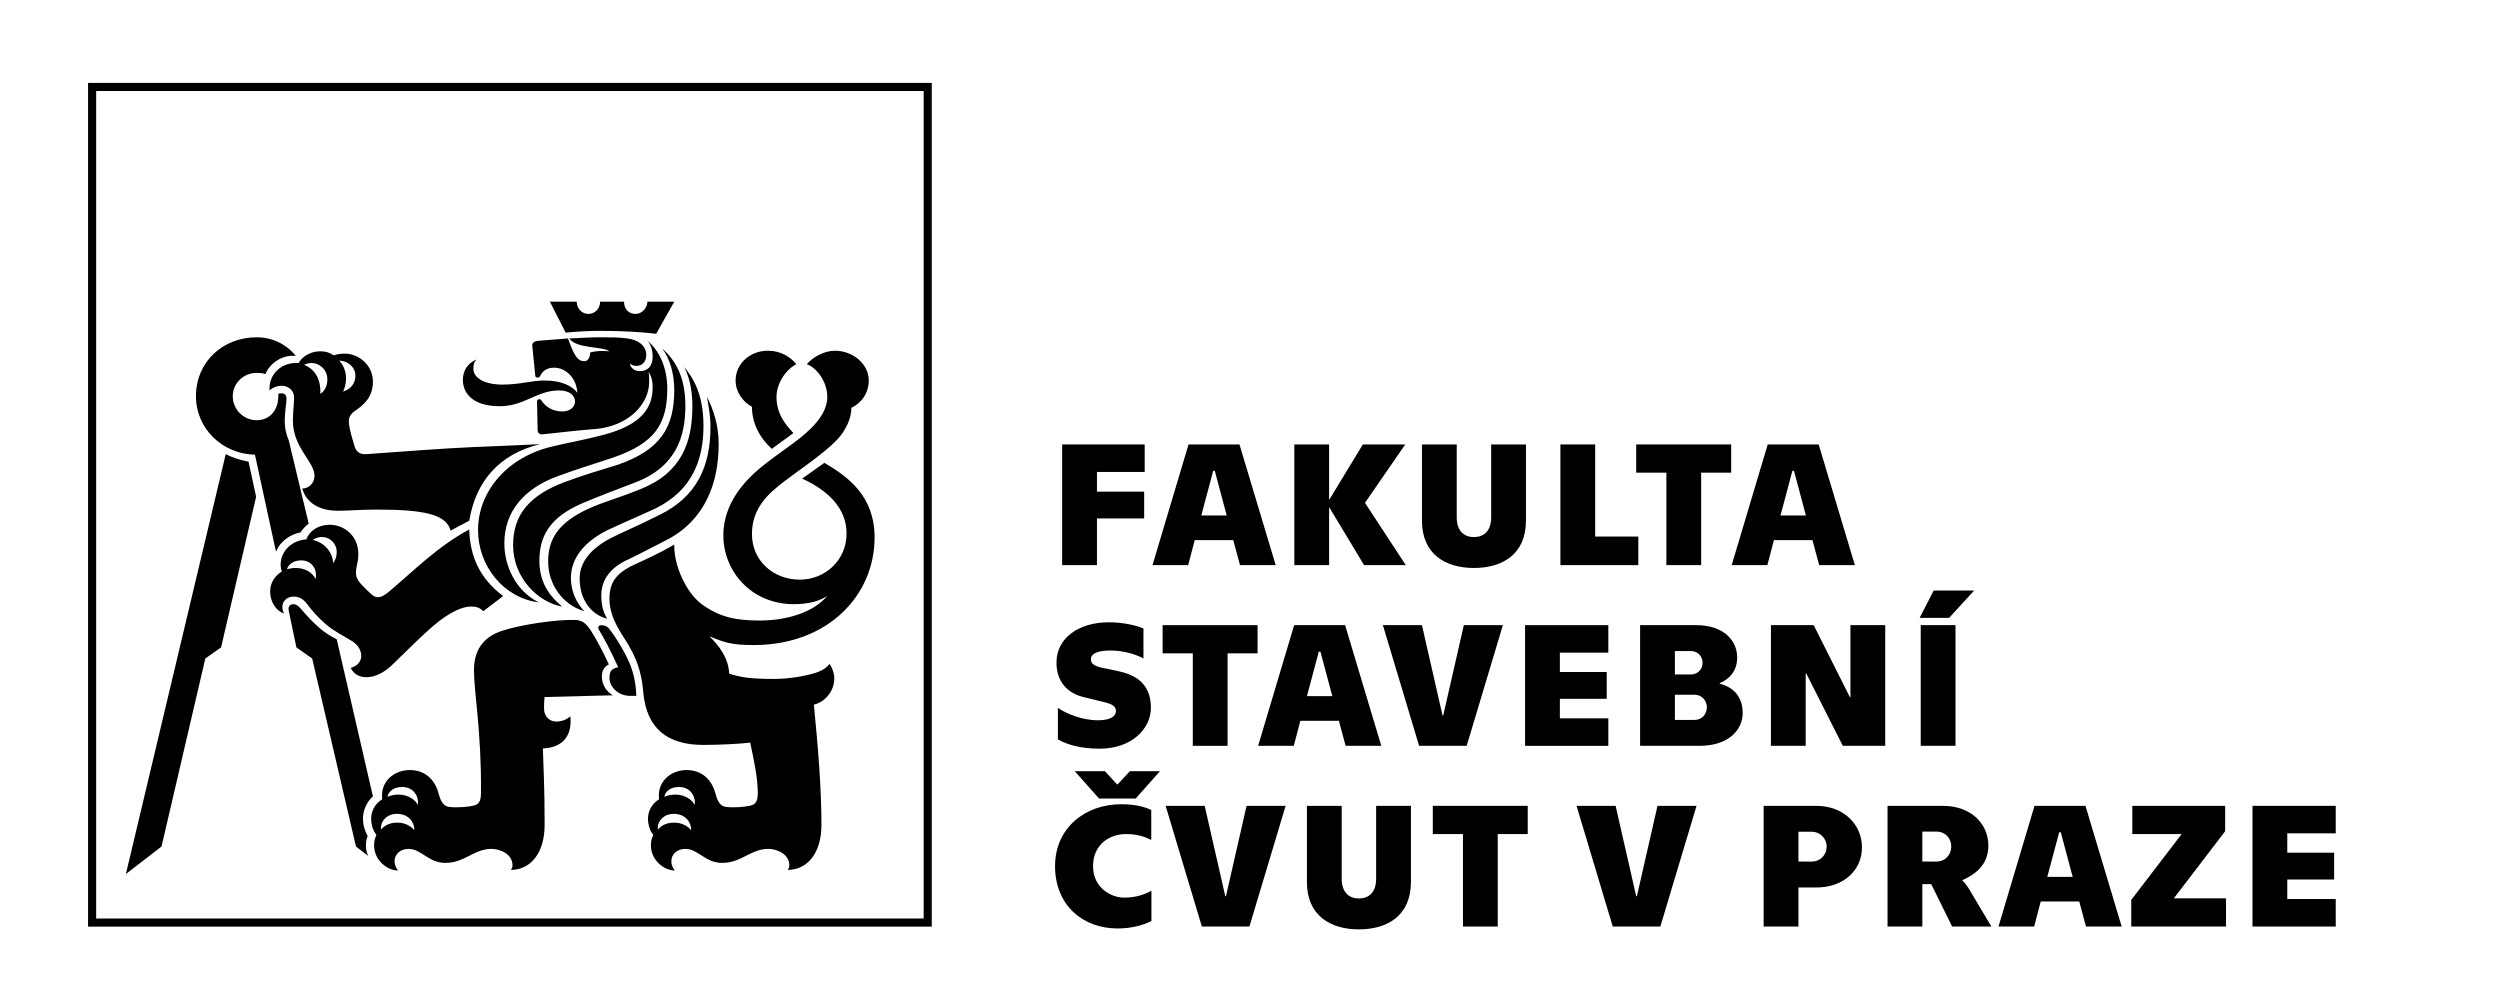 <?xml version="1.0"?>
<svg xmlns="http://www.w3.org/2000/svg" width="237" height="95" viewBox="0 0 237 95" fill="none">
<g clip-path="url(#clip0_45_604)">
<g clip-path="url(#clip1_45_604)">
<path d="M108.516 42.133V44.741H103.99V46.609H108.466V49.149H103.99V53.575H100.692V42.133H108.516V42.133Z" fill="black"/>
<path d="M116.913 51.202H113.261L112.639 53.574H109.257L112.673 42.133H117.502L120.935 53.574H117.552L116.913 51.202ZM116.291 48.863L115.163 44.639H115.011L113.884 48.863H116.291Z" fill="black"/>
<path d="M129.315 53.574L126 48.072V53.574H122.703V42.133H126V47.399L129.198 42.133H133.219L129.399 47.668L133.269 53.574H129.315Z" fill="black"/>
<path d="M134.801 49.351V42.133H138.098V49.048C138.098 50.343 138.805 50.916 139.731 50.916C140.657 50.916 141.363 50.344 141.363 49.048V42.133H144.661V49.351C144.661 52.548 142.423 53.844 139.731 53.844C137.039 53.844 134.801 52.548 134.801 49.351Z" fill="black"/>
<path d="M147.927 42.133H151.224V50.865H155.313V53.574H147.927V42.133Z" fill="black"/>
<path d="M157.972 44.808H155.112V42.133H164.114V44.808H161.27V53.574H157.973V44.808H157.972Z" fill="black"/>
<path d="M171.82 51.202H168.169L167.547 53.574H164.164L167.581 42.133H172.41L175.842 53.574H172.46L171.82 51.202ZM171.198 48.863L170.07 44.639H169.919L168.792 48.863H171.198Z" fill="black"/>
<path d="M100.288 70.099V67.105C101.028 67.625 102.56 68.282 104.074 68.282C105.185 68.282 105.79 67.963 105.79 67.39C105.79 66.936 105.37 66.734 104.748 66.582C104.007 66.398 103.552 66.296 102.694 66.077C101.146 65.69 100.154 64.58 100.154 62.813C100.154 60.491 102.257 58.994 105.101 58.994C106.447 58.994 107.659 59.264 108.399 59.582V62.426C107.827 62.106 106.666 61.669 105.269 61.669C103.99 61.669 103.418 61.989 103.418 62.494C103.418 62.931 103.755 63.149 104.529 63.318C105.101 63.437 105.522 63.503 106.278 63.689C108.146 64.143 109.105 65.237 109.105 67.105C109.105 69.006 107.373 70.975 104.242 70.975C102.526 70.975 101.214 70.621 100.288 70.099Z" fill="black"/>
<path d="M113.077 61.939H110.216V59.264H119.218V61.939H116.375V70.705H113.077V61.939H113.077Z" fill="black"/>
<path d="M126.925 68.332H123.274L122.651 70.705H119.269L122.686 59.264H127.515L130.947 70.705H127.565L126.925 68.332ZM126.303 65.994L125.175 61.77H125.024L123.897 65.994H126.303Z" fill="black"/>
<path d="M131.098 59.264H134.8L136.753 67.828H136.819L138.772 59.264H142.473L139.041 70.705H134.531L131.098 59.264Z" fill="black"/>
<path d="M144.577 59.264H152.469V61.871H147.875V63.705H152.318V66.247H147.875V68.098H152.469V70.706H144.577V59.264Z" fill="black"/>
<path d="M155.482 59.264H160.799C163.423 59.264 164.685 60.744 164.685 62.326C164.685 63.722 163.81 64.446 163.037 64.749V64.816C163.895 65.035 165.207 65.675 165.207 67.609C165.207 69.056 164.029 70.705 161.085 70.705H155.481L155.482 59.264ZM160.294 63.941C160.967 63.941 161.404 63.419 161.404 62.831C161.404 62.241 160.967 61.72 160.294 61.72H158.779V63.941H160.294ZM160.648 68.249C161.354 68.249 161.809 67.693 161.809 67.037C161.809 66.448 161.354 65.859 160.648 65.859H158.779V68.249H160.648V68.249Z" fill="black"/>
<path d="M167.883 59.264H171.938L175.371 66.095H175.421V59.264H178.719V70.705H174.698L171.231 63.84H171.18V70.705H167.883V59.264Z" fill="black"/>
<path d="M183.313 55.982H187.149L184.776 58.573H181.984L183.313 55.982ZM182.085 59.264H185.382V70.705H182.085V59.264Z" fill="black"/>
<path d="M100.019 82.115C100.019 78.463 102.897 76.242 106.278 76.242C107.625 76.242 108.466 76.478 109.139 76.781V79.624C108.499 79.304 107.776 79.069 106.733 79.069C105.202 79.069 103.62 80.044 103.62 82.115C103.62 84.184 105.354 85.093 106.548 85.093C107.743 85.093 108.5 84.79 109.156 84.437V87.314C108.466 87.668 107.322 88.02 105.959 88.02C102.594 88.02 100.019 85.765 100.019 82.115ZM101.887 73.112H104.748L105.892 74.357H105.959L107.104 73.112H109.964L107.659 75.703H104.192L101.887 73.112Z" fill="black"/>
<path d="M110.502 76.394H114.204L116.156 84.958H116.223L118.175 76.394H121.877L118.445 87.836H113.935L110.502 76.394Z" fill="black"/>
<path d="M123.896 83.612V76.394H127.194V83.308C127.194 84.604 127.901 85.177 128.826 85.177C129.752 85.177 130.458 84.605 130.458 83.308V76.394H133.757V83.612C133.757 86.809 131.519 88.105 128.826 88.105C126.135 88.105 123.896 86.809 123.896 83.612Z" fill="black"/>
<path d="M138.689 79.069H135.828V76.394H144.83V79.069H141.986V87.836H138.689V79.069H138.689Z" fill="black"/>
<path d="M149.457 76.394H153.159L155.111 84.958H155.178L157.13 76.394H160.832L157.4 87.836H152.889L149.457 76.394Z" fill="black"/>
<path d="M167.194 76.394H172.174C174.85 76.394 176.515 78.227 176.515 80.33C176.515 82.434 174.85 84.134 172.174 84.134H170.492V87.836H167.194L167.194 76.394ZM171.787 81.677C172.51 81.677 173.167 81.088 173.167 80.263C173.167 79.456 172.511 78.85 171.787 78.85H170.492V81.676L171.787 81.677Z" fill="black"/>
<path d="M178.939 76.394H184.189C186.864 76.394 188.497 78.11 188.497 80.162C188.497 82.115 187.066 82.972 186.057 83.426L186.04 83.494C186.191 83.594 186.46 83.932 186.679 84.301L188.782 87.836H185.064L183.078 83.813H182.237V87.836H178.939L178.939 76.394ZM183.566 81.677C184.459 81.677 184.981 80.97 184.981 80.246C184.981 79.522 184.459 78.833 183.566 78.833H182.237V81.676L183.566 81.677Z" fill="black"/>
<path d="M197.112 85.462H193.461L192.839 87.836H189.457L192.872 76.394H197.702L201.134 87.836H197.752L197.112 85.462ZM196.49 83.124L195.362 78.9H195.211L194.084 83.124H196.49Z" fill="black"/>
<path d="M202.042 85.311L206.821 79.069H202.144V76.394H210.944V78.8L206.081 85.16H211.028V87.836H202.043V85.311H202.042Z" fill="black"/>
<path d="M213.536 76.394H221.428V79.001H216.834V80.836H221.276V83.377H216.834V85.228H221.428V87.836H213.536V76.394Z" fill="black"/>
<path d="M88.332 87.844H8.348V7.86H88.332V87.844ZM9.117 87.075H87.563V8.629H9.117V87.075Z" fill="black"/>
<path d="M21.401 43.048C22.01 43.38 22.73 43.601 23.56 43.768L24.28 47.09L20.958 61.374L19.463 62.426L15.311 80.253L11.934 82.855L21.401 43.048ZM24.169 43.103C21.068 43.048 18.577 40.611 18.577 37.567C18.577 34.3 21.124 31.975 24.335 31.975C25.83 31.975 27.159 32.639 28.045 33.746C26.771 33.58 25.553 34.466 25.165 35.463C24.834 35.352 24.557 35.352 24.335 35.352C23.061 35.352 22.065 36.349 22.065 37.567C22.065 38.785 23.062 39.836 24.335 39.836C25.608 39.836 26.384 38.839 26.384 37.567C26.384 37.511 26.384 37.4 26.384 37.345C26.439 37.29 26.55 37.29 26.716 37.29C26.937 37.29 27.159 37.4 27.159 37.788C27.159 38.231 26.993 39.062 26.993 39.892C26.993 40.667 27.159 41.221 27.38 41.775L29.263 49.636C28.986 49.858 28.709 50.134 28.488 50.467C27.436 50.688 26.55 51.352 26.162 52.294L24.169 43.103ZM35.74 48.308C34.135 48.308 33.138 48.419 32.031 48.419C30.314 48.419 29.041 47.699 28.654 46.315C29.317 46.315 29.816 45.761 29.816 45.097C29.816 43.768 27.768 42.439 27.768 39.892C27.768 39.062 27.878 38.286 27.878 37.677C27.878 37.014 27.325 36.57 26.716 36.57C26.217 36.57 25.775 36.791 25.553 37.014C25.442 35.463 26.716 34.3 28.321 34.411C28.542 33.913 29.373 33.303 30.314 33.303C30.979 33.303 31.311 33.469 31.643 33.691C31.92 33.58 32.252 33.525 32.695 33.525C33.969 33.525 35.353 34.577 35.353 36.182C35.353 37.677 34.467 38.397 33.581 39.006C33.138 39.339 33.027 39.671 33.083 40.169C33.138 40.778 33.47 41.83 33.636 42.383C33.803 42.882 34.19 43.104 34.799 43.048C37.844 42.827 42.218 42.495 44.876 42.383C47.367 42.273 49.139 42.218 51.188 42.107C47.312 43.048 45.097 45.65 44.488 49.36L42.717 50.302C42.329 48.806 40.336 48.308 35.74 48.308ZM33.249 63.312C33.913 63.146 34.246 62.647 34.246 62.205C34.246 61.541 33.858 61.097 33.36 60.765C32.529 60.267 31.644 59.824 30.868 59.16C30.037 58.44 29.54 57.83 29.041 57.166C28.654 56.724 28.321 56.557 27.823 56.557C27.215 56.557 26.771 57 26.771 57.499C26.771 57.775 26.826 57.997 26.937 58.163C26.107 57.886 25.608 57.001 25.608 56.059C25.608 55.173 26.162 54.509 26.715 54.177C26.66 54.011 26.605 53.789 26.605 53.513C26.605 52.35 27.545 51.242 29.04 51.132C29.317 50.356 30.148 49.747 31.255 49.747C32.584 49.747 33.968 50.744 33.968 52.516C33.968 53.402 33.747 53.623 33.747 54.288C33.747 54.675 33.857 55.008 34.411 55.561C35.075 56.226 35.408 56.613 35.795 56.613C36.183 56.613 36.404 56.448 36.847 56.115C39.339 54.011 41.498 51.797 44.487 50.191C44.543 52.793 45.539 54.897 47.699 56.503L45.816 57.943C45.484 57.61 45.152 57.499 44.709 57.499C43.989 57.499 43.27 57.776 42.162 58.496C40.889 59.327 38.784 61.486 37.289 62.926C36.459 63.756 35.573 64.199 34.742 64.199C34.079 64.198 33.526 63.921 33.249 63.312ZM28.542 53.124C27.823 53.124 27.325 53.513 27.214 53.955C27.435 53.899 27.712 53.844 28.045 53.844C28.875 53.844 29.595 54.232 29.927 54.896C30.093 53.844 29.484 53.124 28.542 53.124ZM33.747 80.254L29.595 62.427L28.1 61.374L27.38 57.942C27.269 57.499 27.491 57.277 27.823 57.277C28.044 57.277 28.21 57.388 28.431 57.609C29.151 58.44 29.594 58.938 30.37 59.602C30.812 59.99 31.366 60.322 31.92 60.599L35.353 75.492C34.799 75.991 34.411 76.766 34.411 77.596C34.411 78.205 34.578 78.759 34.855 79.257C34.744 79.534 34.689 79.811 34.689 80.143C34.689 80.475 34.744 80.807 34.91 81.14L33.747 80.254ZM31.034 35.961C31.034 35.02 30.259 34.411 29.54 34.411C29.207 34.411 28.986 34.522 28.82 34.577C29.761 34.965 30.425 35.795 30.37 37.345C30.868 37.014 31.034 36.46 31.034 35.961ZM31.92 52.294C31.92 51.574 31.311 50.91 30.536 50.91C30.093 50.91 29.816 51.076 29.65 51.187C30.702 51.408 31.532 52.294 31.588 53.401C31.754 53.124 31.92 52.848 31.92 52.294ZM33.692 35.629C33.692 34.798 32.972 34.189 32.142 34.189C32.474 34.467 32.806 35.131 32.806 35.851C32.806 36.182 32.751 36.625 32.529 37.124C33.193 36.903 33.692 36.404 33.692 35.629ZM35.464 80.143C35.464 79.755 35.519 79.534 35.685 79.146C35.408 78.814 35.187 78.26 35.187 77.596C35.187 76.931 35.519 76.212 36.239 75.769C36.017 74.108 37.346 73.001 38.841 73.001C40.502 73.001 41.333 74.163 41.609 75.326C41.831 76.156 42.163 76.433 42.551 76.488C43.27 76.599 44.433 76.488 44.876 76.377C45.374 76.267 45.596 75.99 45.596 75.159C45.651 69.346 44.932 65.637 44.932 63.533C44.932 61.263 46.205 60.266 47.534 59.823C49.306 59.214 52.794 58.716 54.51 58.771C55.285 58.771 55.673 59.269 56.005 59.768C56.614 60.709 57.112 61.706 57.721 62.979C57.278 63.2 57.057 63.588 57.057 64.141C57.057 64.916 57.5 65.581 58.109 65.913L51.631 66.079C51.576 66.467 51.576 66.854 51.576 67.186C51.576 67.906 52.074 68.404 52.739 68.404C53.237 68.404 53.68 68.238 54.068 67.906C54.289 70.176 52.905 70.896 51.465 70.952C51.521 73 51.631 74.495 51.631 78.204C51.631 80.862 50.303 82.468 48.42 82.468C48.531 82.357 48.586 82.191 48.586 82.024C48.586 80.973 47.424 80.474 46.593 80.474C44.933 80.474 44.047 81.803 42.219 81.803C40.614 81.803 39.95 80.474 38.732 80.474C37.957 80.474 37.403 80.973 37.403 81.637C37.403 81.969 37.514 82.246 37.735 82.523C36.681 82.524 35.464 81.527 35.464 80.143ZM37.623 77.154C36.571 77.154 36.017 77.984 36.128 78.648C36.35 78.372 36.792 77.984 37.678 77.984C38.398 77.984 38.952 78.316 39.284 78.703C39.284 77.928 38.73 77.154 37.623 77.154ZM38.121 74.606C37.235 74.606 36.792 75.105 36.737 75.547C36.959 75.437 37.29 75.326 37.789 75.326C38.675 75.326 39.395 75.824 39.616 76.322C39.727 75.438 39.173 74.606 38.121 74.606ZM45.319 50.246C45.319 46.591 48.087 43.325 52.35 42.328C53.956 41.941 55.34 41.719 57.222 41.22C60.766 40.28 61.873 38.729 61.873 36.681C61.873 36.127 61.763 35.684 61.486 35.242C61.541 35.573 61.541 35.85 61.541 36.182C61.541 38.397 59.493 40.39 56.503 40.666C54.897 40.778 53.181 40.999 51.52 41.165C51.133 41.22 50.967 41.054 50.967 40.722L50.911 38.064C50.911 37.953 50.967 37.843 51.133 37.843C51.243 37.843 51.298 37.899 51.354 38.009C51.686 38.508 52.35 39.006 53.292 39.006C54.067 39.006 54.51 38.563 54.51 38.065C54.51 37.511 54.012 37.013 53.015 37.013C50.855 37.013 49.748 38.508 47.368 38.508C44.766 38.508 43.88 37.234 43.88 36.016C43.88 35.019 44.434 34.41 45.153 34.079C44.932 34.355 44.876 34.577 44.876 34.965C44.876 35.795 45.873 36.46 47.645 36.46C49.306 36.46 50.357 36.072 51.631 36.072C53.292 36.072 54.288 36.625 54.731 37.235C54.676 35.961 53.735 34.854 52.517 34.854C51.686 34.854 51.354 35.352 51.244 35.573C51.188 35.74 51.078 35.795 50.967 35.795C50.856 35.795 50.745 35.74 50.745 35.629L50.469 32.861C50.413 32.529 50.579 32.363 51.022 32.307L53.846 32.086C54.344 33.469 54.677 34.245 55.397 34.245C55.784 34.245 55.95 33.801 55.95 33.414C56.559 33.248 57.168 33.248 57.777 33.303C57.057 32.805 54.677 33.082 53.956 32.086C55.119 32.03 56.005 31.975 56.946 31.975C57.888 31.975 58.718 31.975 59.493 32.086C60.379 32.196 61.265 32.694 61.265 33.636C61.265 34.245 60.933 34.688 60.323 34.688C60.102 34.688 59.936 34.632 59.714 34.466C59.77 34.909 60.213 35.186 60.656 35.186C61.376 35.186 61.874 34.742 61.874 33.801C61.874 33.303 61.764 32.749 61.376 32.306C62.538 33.248 63.258 34.909 63.258 36.846C63.258 40.224 62.04 41.995 58.275 43.324C56.337 43.988 54.788 44.431 52.849 45.151C49.694 46.313 47.811 48.473 47.811 51.518C47.811 53.621 48.864 56.002 51.078 57.11C47.7 56.668 45.319 53.622 45.319 50.246ZM48.641 51.685C48.641 48.695 50.302 46.924 53.513 45.706C55.284 45.041 57.001 44.543 58.607 44.045C62.537 42.66 63.921 40.611 63.921 36.958C63.921 35.408 63.479 33.913 62.758 33.027C63.977 34.079 64.974 35.684 64.974 38.453C64.974 41.332 64.143 44.266 60.157 45.761C58.275 46.481 57.222 46.868 55.229 47.699C52.129 49.028 51.133 50.8 51.133 53.18C51.133 55.45 52.35 56.724 53.291 57.499C51.021 57.111 48.641 54.785 48.641 51.685ZM51.963 53.236C51.963 51.02 53.015 49.525 55.727 48.253C57.444 47.477 58.717 47.2 60.711 46.37C64.641 44.819 65.638 41.885 65.638 38.508C65.638 37.345 65.472 35.961 64.863 34.798C65.693 35.795 66.69 37.345 66.69 40.39C66.69 43.547 65.638 46.481 62.15 48.197C60.489 48.972 59.382 49.415 57.499 50.301C55.34 51.408 54.122 52.959 54.122 54.785C54.122 56.225 54.787 57.333 55.396 57.941C53.291 57.333 51.963 55.339 51.963 53.236ZM57.001 31.366C55.893 31.366 54.786 31.421 53.624 31.532L52.129 28.598H54.675C54.675 29.262 55.173 29.76 55.783 29.76C56.392 29.76 56.89 29.262 56.89 28.598H59.16C59.16 29.317 59.603 29.76 60.267 29.76C60.876 29.76 61.374 29.151 61.374 28.598H63.921L62.205 31.643C60.821 31.477 59.049 31.366 57.001 31.366ZM54.953 54.841C54.953 53.29 56.004 52.017 57.887 51.021C59.216 50.356 60.322 49.913 62.537 48.806C66.025 47.09 67.354 44.266 67.354 40.446C67.354 39.449 67.188 38.619 67.022 37.622C67.631 38.84 68.129 40.28 68.129 42.106C68.129 45.761 66.855 49.304 63.202 51.187C61.651 51.962 60.766 52.46 59.603 53.014C57.831 53.789 57.001 55.007 57.001 56.447C57.001 57.554 57.278 58.163 57.554 58.661C55.949 58.218 54.953 56.779 54.953 54.841ZM57.776 64.253C57.776 63.7 57.942 63.367 58.607 63.257C57.831 61.541 57.222 60.432 56.78 59.713C56.614 59.437 56.78 59.27 57.001 59.27C57.333 59.27 57.61 59.381 57.831 59.713C58.219 60.211 58.717 60.986 59.105 61.706C59.825 62.98 60.268 64.198 60.322 65.97H59.769C58.606 65.97 57.776 65.138 57.776 64.253ZM61.707 80.143C61.707 79.755 61.762 79.534 61.928 79.146C61.651 78.814 61.43 78.26 61.43 77.596C61.43 76.931 61.762 76.212 62.482 75.769C62.261 74.108 63.59 73.001 65.084 73.001C66.745 73.001 67.576 74.163 67.853 75.326C68.074 76.156 68.406 76.433 68.793 76.488C69.514 76.599 70.677 76.488 71.119 76.377C71.617 76.267 71.839 75.99 71.839 75.159C71.839 73.775 71.452 71.948 71.119 70.399C70.288 70.509 68.24 70.619 66.69 70.619C63.258 70.619 61.319 69.069 60.987 65.691C60.877 64.308 60.599 62.979 59.769 61.484C59.16 60.322 57.776 58.771 57.776 56.778C57.776 55.283 58.33 54.397 60.046 53.567C61.264 53.013 62.704 52.349 63.921 51.629C63.866 53.567 65.029 56.169 66.524 57.276C68.185 58.494 69.735 58.827 72.005 58.827C74.607 58.827 77.099 58.051 78.427 56.502C77.653 56.999 76.601 57.276 75.272 57.276C71.175 57.276 68.573 54.12 68.573 50.743C68.573 48.307 69.901 46.148 72.116 44.321C73.942 42.826 75.604 41.884 76.877 40.611C77.708 39.78 78.427 38.784 78.427 37.622C78.427 36.237 77.486 34.908 76.489 34.521C77.043 33.856 78.15 33.248 79.147 33.248C80.808 33.248 82.358 34.465 82.358 36.071C82.358 37.289 81.638 38.23 80.697 38.673C80.752 39.614 80.144 40.833 79.424 41.607C78.04 43.102 75.492 44.708 73.832 46.036C72.17 47.366 71.285 48.749 71.285 50.632C71.285 53.123 73.278 54.951 75.825 54.951C78.205 54.951 80.254 53.123 80.254 50.577C80.254 48.252 78.593 46.535 76.046 45.372L78.15 43.877C80.42 45.206 82.911 47.033 82.911 50.964C82.911 56.39 78.538 61.151 71.451 61.151C69.236 61.151 68.627 60.874 67.243 60.321C68.129 61.151 69.07 62.369 69.125 63.864C70.233 64.197 71.007 64.362 73.388 64.362C74.441 64.362 75.88 64.197 77.043 63.864C77.873 63.642 78.372 63.311 78.649 62.923C78.925 63.366 79.091 63.864 79.091 64.307C79.091 65.58 78.15 66.577 77.154 66.799C77.541 70.729 77.873 74.66 77.873 78.204C77.873 80.861 76.544 82.467 74.662 82.467C74.773 82.356 74.828 82.191 74.828 82.024C74.828 80.972 73.665 80.474 72.835 80.474C71.174 80.474 70.288 81.803 68.461 81.803C66.855 81.803 66.191 80.474 64.973 80.474C64.198 80.474 63.644 80.972 63.644 81.636C63.644 81.969 63.755 82.245 63.976 82.523C62.925 82.524 61.707 81.527 61.707 80.143ZM63.866 77.154C62.814 77.154 62.261 77.984 62.371 78.648C62.593 78.372 63.035 77.984 63.921 77.984C64.641 77.984 65.195 78.316 65.527 78.703C65.527 77.928 64.974 77.154 63.866 77.154ZM64.364 74.606C63.478 74.606 63.035 75.105 62.98 75.547C63.202 75.437 63.534 75.326 64.032 75.326C64.918 75.326 65.638 75.824 65.859 76.322C65.97 75.438 65.416 74.606 64.364 74.606ZM71.285 38.563C70.455 38.12 69.735 37.179 69.735 36.072C69.735 34.466 71.119 33.248 72.78 33.248C74.053 33.248 74.939 33.857 75.493 34.522C74.441 35.075 73.611 36.404 73.611 37.622C73.611 39.227 74.441 40.224 75.216 41.055L73.168 42.55C72.005 41.497 71.285 40.114 71.285 38.563Z" fill="black"/>
</g>
</g>
<defs>
<clipPath id="clip0_45_604">
<rect width="236.61" height="94.64" fill="white" transform="translate(0 0.17)"/>
</clipPath>
<clipPath id="clip1_45_604">
<rect width="236.61" height="94.64" fill="white" transform="translate(0 0.17)"/>
</clipPath>
</defs>
</svg>
